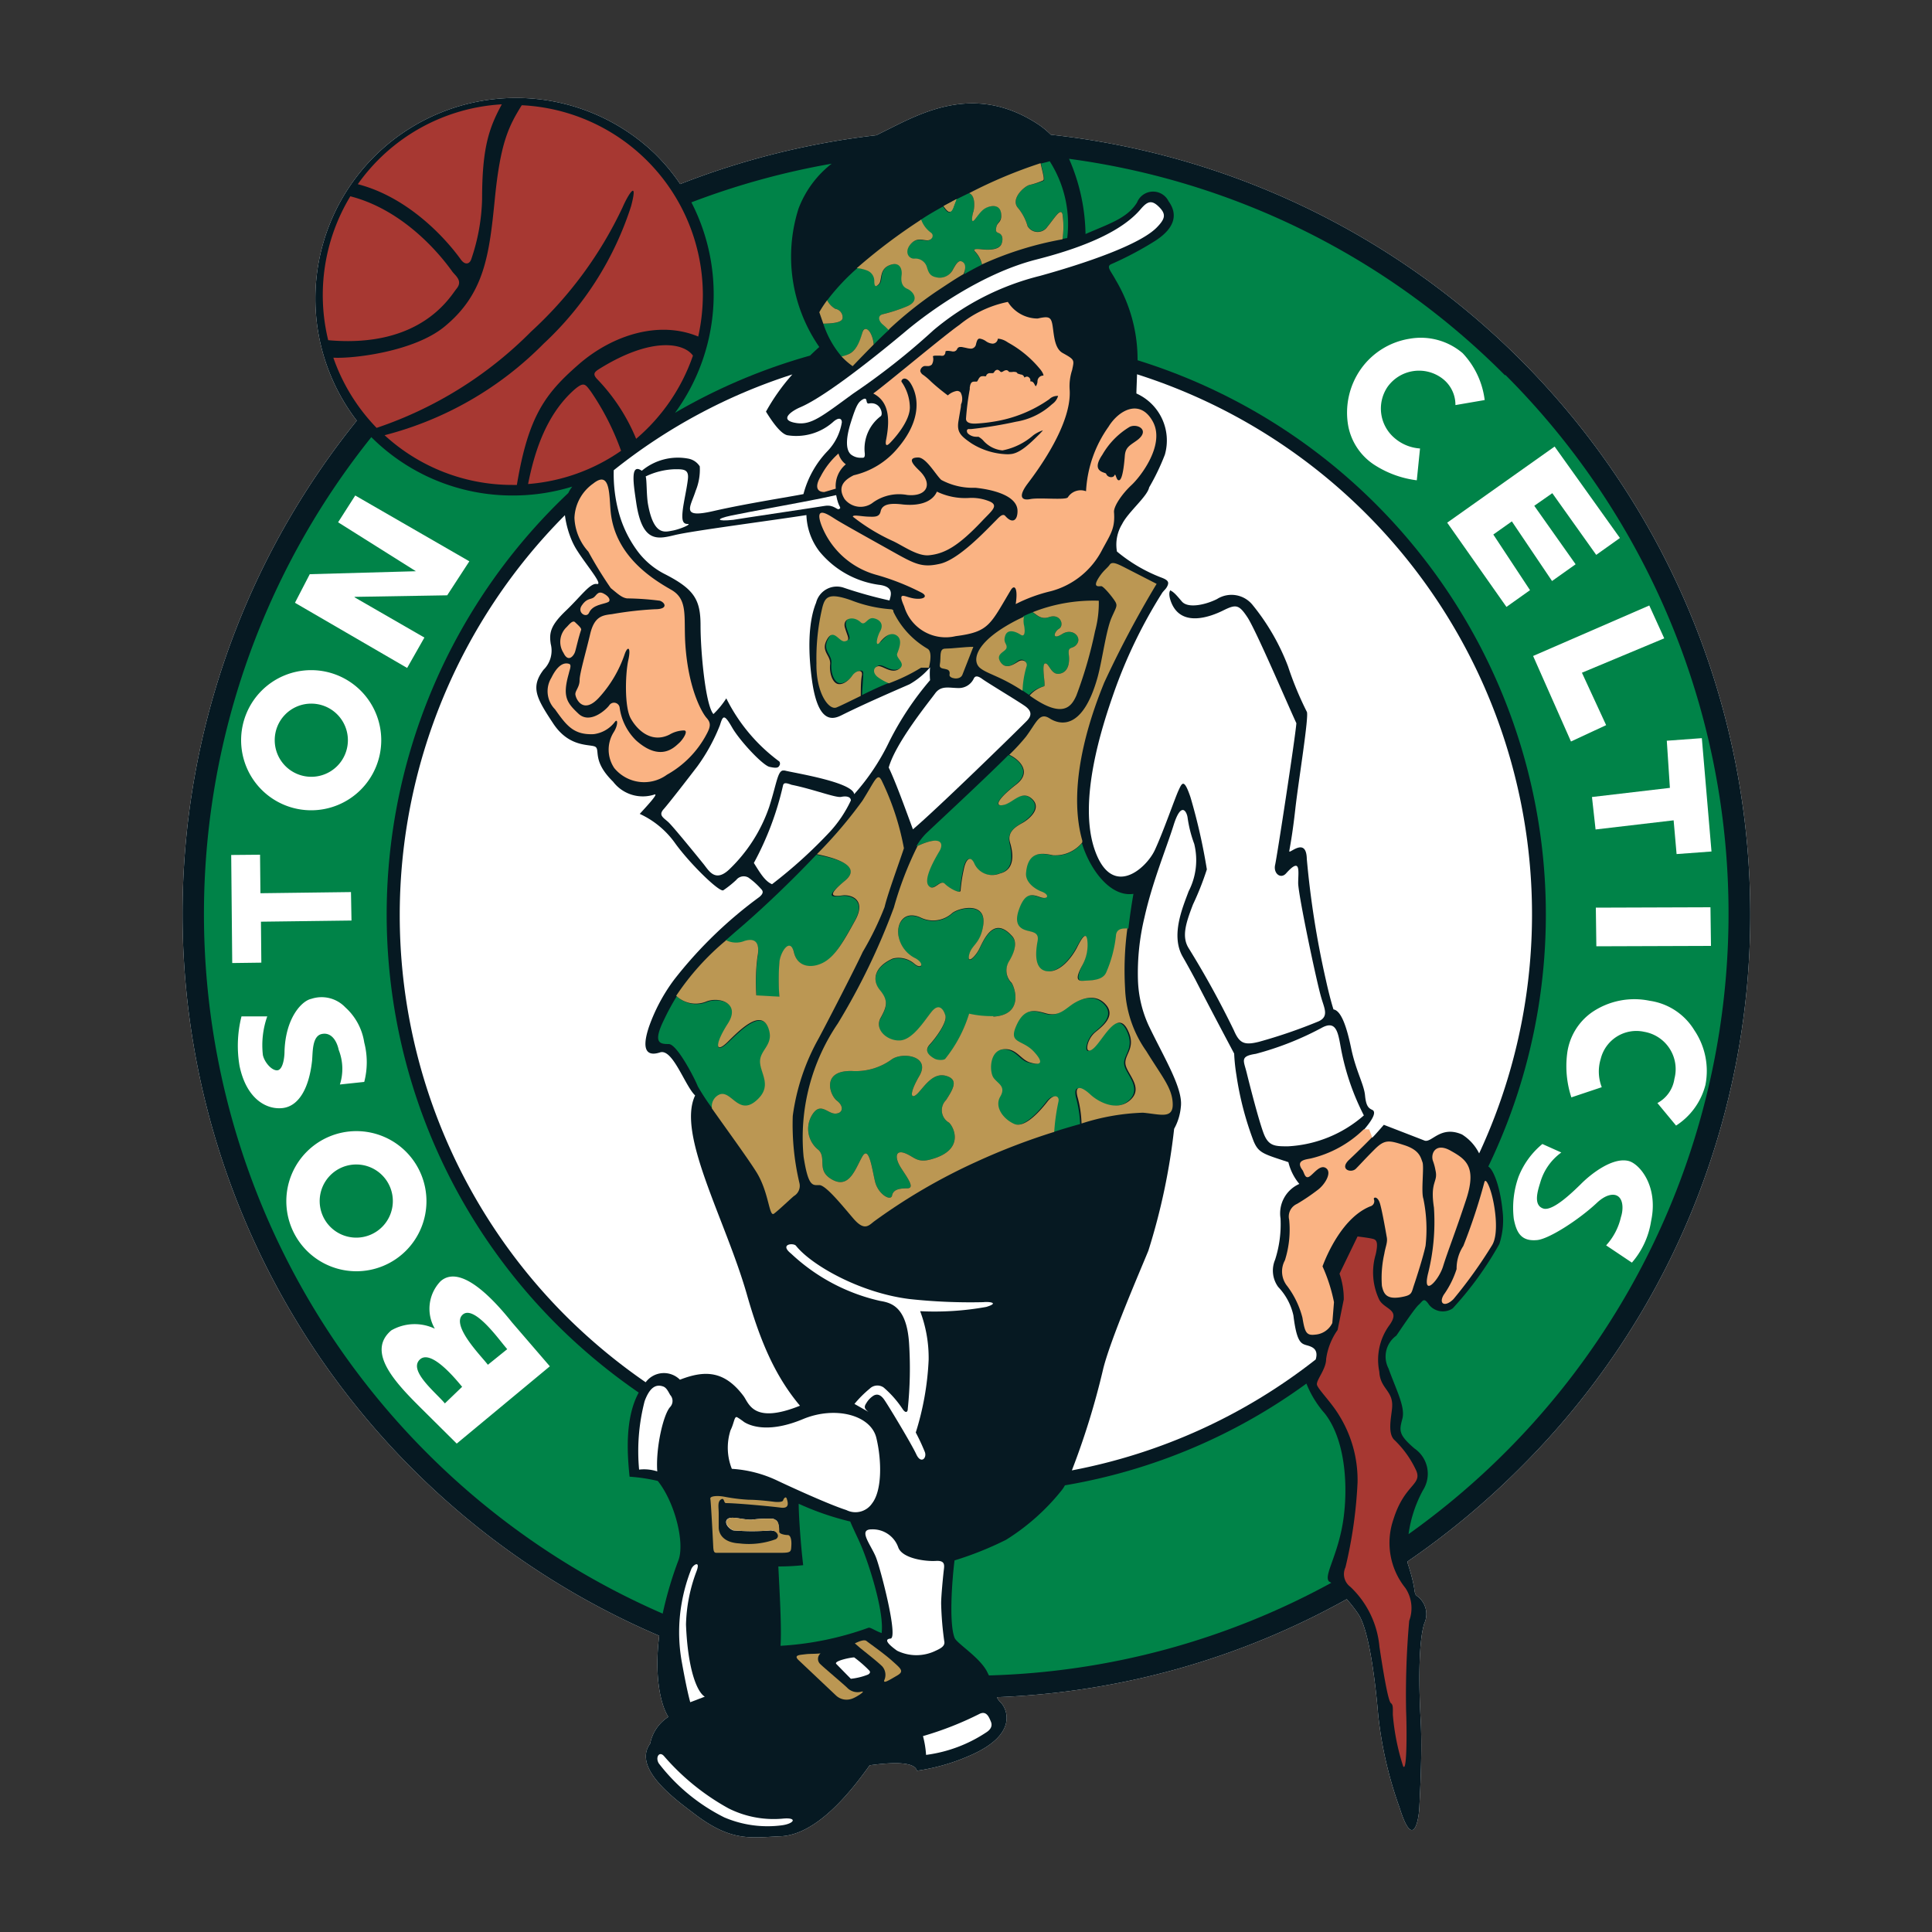 <svg id="Layer_1" data-name="Layer 1" xmlns="http://www.w3.org/2000/svg" viewBox="0 0 150 150"><rect x="0" y="0" width="150" height="150" fill="#333333" stroke="none"/><defs><style>.cls-1{fill:#fff;}.cls-2{fill:#061922;}.cls-3{fill:#008348;}.cls-4{fill:#a73832;}.cls-5{fill:#fab383;}.cls-6{fill:#bb9753;}</style></defs><title>Artboard 1 copy</title><path class="cls-1" d="M135.89,71a60.89,60.89,0,0,0-54.3-60.54,6.63,6.63,0,0,0-1.08-.87c-4.88-3.14-9-.81-11.77.56l-.7.35a60.93,60.93,0,0,0-15.23,3.79,15.28,15.28,0,0,0-2-2.39A15.58,15.58,0,0,0,27.7,32.66,60.95,60.95,0,0,0,51.18,127c-.4,3.22.13,5.4.71,6.3a3.19,3.19,0,0,0-1.41,2.07c-1.41,1.93,2,4.37,3.44,5.46,2.9,2.22,4.42,1.83,6.68,1.74,2.79-.12,5.41-3.39,6.92-5.51,3-.42,3.58.05,3.67.42a15.56,15.56,0,0,0,4-1.13c4.06-1.71,2.91-3.81,2.49-4.18a1.36,1.36,0,0,1-.28-.4,60.42,60.42,0,0,0,27.16-7.61,11.64,11.64,0,0,1,.89,1.14c.89,1.31,1.36,5.59,1.55,7.81a30.6,30.6,0,0,0,1.65,7.2c1.08,3.48,1.51.94,1.55,0s.24-4.33.1-6.78-.19-6,.28-7.48a1.73,1.73,0,0,0-.61-2.17c-.24-.28,0-.37-.61-2.3a1.89,1.89,0,0,1-.09-.34,61.22,61.22,0,0,0,8.74-7.26A60.48,60.48,0,0,0,135.89,71Z"/><path class="cls-2" d="M135.89,71a60.89,60.89,0,0,0-54.3-60.54,6.63,6.63,0,0,0-1.08-.87c-4.88-3.14-9-.81-11.77.56l-.7.35a60.93,60.93,0,0,0-15.23,3.79,15.28,15.28,0,0,0-2-2.39A15.58,15.58,0,0,0,27.7,32.66,60.95,60.95,0,0,0,51.18,127c-.4,3.22.13,5.4.71,6.3a3.19,3.19,0,0,0-1.41,2.07c-1.41,1.93,2,4.37,3.44,5.46,2.9,2.22,4.42,1.83,6.68,1.74,2.79-.12,5.41-3.39,6.92-5.51,3-.42,3.58.05,3.67.42a15.56,15.56,0,0,0,4-1.13c4.06-1.71,2.91-3.81,2.49-4.18a1.36,1.36,0,0,1-.28-.4,60.42,60.42,0,0,0,27.16-7.61,11.64,11.64,0,0,1,.89,1.14c.89,1.31,1.36,5.59,1.55,7.81a30.6,30.6,0,0,0,1.65,7.2c1.08,3.48,1.51.94,1.55,0s.24-4.33.1-6.78-.19-6,.28-7.48a1.73,1.73,0,0,0-.61-2.17c-.24-.28,0-.37-.61-2.3a1.89,1.89,0,0,1-.09-.34,61.22,61.22,0,0,0,8.74-7.26A60.48,60.48,0,0,0,135.89,71Z"/><path class="cls-3" d="M60.6,127.78a24.16,24.16,0,0,0,6.85-1.41c.19,0,.49.24,1,.42.19-1.5-.77-4.63-1.31-6.07-.36-1-.71-1.6-1.13-2.59a21.75,21.75,0,0,1-4-1.38c0,.89.16,3.22.35,4.77a18.29,18.29,0,0,1-1.93.1C60.51,123.31,60.7,126.37,60.6,127.78Z"/><path class="cls-3" d="M103.19,122.79c-.42-.42.52-1.74,1-4.18s.46-6.55-1.32-8.85a8,8,0,0,1-1.44-2.34,44.38,44.38,0,0,1-18.75,7.9,2.38,2.38,0,0,1-.24.37,17.11,17.11,0,0,1-4.33,3.86,25.89,25.89,0,0,1-4,1.6c-.19,1.5-.44,4.86,0,6,.14.42,1.88,1.46,2.5,2.59l.17.34a58.71,58.71,0,0,0,26.58-7.19Z"/><path class="cls-3" d="M116.84,29.13A58.74,58.74,0,0,0,83,12.33a15.09,15.09,0,0,1,1.28,5.84c1.83-.8,3.24-1.22,4-2.45a1.34,1.34,0,0,1,2.45-.09c.65.89.65,2-1.09,3.1a26,26,0,0,1-3.39,1.79c-.37.19,0,.52.38,1.23a12.06,12.06,0,0,1,1.69,6.12.34.34,0,0,1,0,.1,45.06,45.06,0,0,1,27.23,62.6c.39.21.92,1.57,1.1,3.37a6,6,0,0,1-.24,2.64,26.24,26.24,0,0,1-3.62,5,1.37,1.37,0,0,1-1.84-.28c-.42-.62-.47-.29-.8,0s-1.46,2-1.74,2.4a2,2,0,0,0-.61,2.54c.61,1.7,1.32,3,1.08,3.91s-.33,1.22.94,2.31a2.38,2.38,0,0,1,.66,3.24,9.92,9.92,0,0,0-1.12,3.41,59.14,59.14,0,0,0,7.52-90Z"/><path class="cls-3" d="M48.88,114.65c-.16-1.59-.41-4.48.71-6.53a45.55,45.55,0,0,1-6.41-5.33,45,45,0,0,1,.94-64.51,2.94,2.94,0,0,1,.31-.5,15.67,15.67,0,0,1-4.6.69,15.49,15.49,0,0,1-11-4.53,59.23,59.23,0,0,0,22.62,91.34,29,29,0,0,1,1.22-4.13c.52-1.37-.28-4.52-1.6-6.17A13.3,13.3,0,0,0,48.88,114.65Z"/><path class="cls-3" d="M64.57,12.71a58.77,58.77,0,0,0-10.89,3,15.6,15.6,0,0,1-1.27,16.34,44.82,44.82,0,0,1,10.48-4.44c.24-.23.48-.46.72-.67A12.32,12.32,0,0,1,62,16.19,8,8,0,0,1,64.57,12.71Z"/><path class="cls-1" d="M88.23,30.55a4,4,0,0,1,2.21,4.75,17.59,17.59,0,0,1-1.22,2.54c-.14.71-1.63,1.91-2.1,2.85a3.07,3.07,0,0,0-.4,2.13h0a12.2,12.2,0,0,0,3.39,2c.73.26.68.45.38.94.51,0,.78.37,1.27.94s1.88.24,2.73-.19a2.1,2.1,0,0,1,2.77.47A17.28,17.28,0,0,1,100,51.73a25.71,25.71,0,0,0,1.46,3.53c.19.28-.66,5.46-.89,7.53s-.43,3-.47,3.29,1.32-1.17,1.36.61a70.6,70.6,0,0,0,1.48,9.39c.19.86.39,1.65.59,2.29.57.09,1,1.22,1.37,3s1,2.82,1.08,3.67.28,1,.56,1.13.19.57-.65,1.55c.18.14.47.43.65.61.24-.23.9-1,.9-1s2.59,1,3.15,1.22,1.24-1.2,2.92-.47a3.65,3.65,0,0,1,1.33,1.47A44,44,0,0,0,88.28,29.06C88.26,29.71,88.23,30.32,88.23,30.55Z"/><path class="cls-1" d="M101.83,104.58c-.66-.33-1.09.15-1.41-2.45a4.65,4.65,0,0,0-1.18-2.21A2.16,2.16,0,0,1,99,97.8a9,9,0,0,0,.42-3.2,2.5,2.5,0,0,1,1.46-2.68,4.15,4.15,0,0,1-.85-1.69c-1.93-.64-2.31-.7-2.7-1.63A24.37,24.37,0,0,1,96,83.5a14.31,14.31,0,0,1-.18-1.7c-.62-1.17-2-3.77-3-5.72-.39-.73-.74-1.36-1-1.81-.94-1.65,0-3.81.47-5.08a5.26,5.26,0,0,0,.43-3.67,9.66,9.66,0,0,1-.52-2.07c-.09-.52-.52-1.18-1.08.61s-1.65,4.42-2.26,7.15a18.41,18.41,0,0,0-.51,4.87,9.16,9.16,0,0,0,.84,3.56c1.22,2.54,2.68,4.89,2.49,6.3a4.28,4.28,0,0,1-.52,1.7,49.54,49.54,0,0,1-2,9.46c-.61,1.5-3,7-3.53,9.27a59.14,59.14,0,0,1-2.41,7.79,43.87,43.87,0,0,0,18.93-8.61C102.27,105.15,102.24,104.78,101.83,104.58Z"/><path class="cls-1" d="M49.52,42.82a6.05,6.05,0,0,0,2.09,1.75c2.31,1.18,2.78,2,2.78,4s.38,6.17,1,6.87a6.69,6.69,0,0,0,1-1.22,13.61,13.61,0,0,0,4.1,4.89c.14.1.07.62.42.71.71.19,5.27.89,5.41,1.84a17.34,17.34,0,0,0,2.73-4.1,23.59,23.59,0,0,1,3.16-4.75,5.8,5.8,0,0,1,0-1,6,6,0,0,1-1.6,1.32c-.75.33-3.39,1.46-5.27,2.4-.66.33-1.83.71-2.3-2.73s0-5.23.32-6a1.66,1.66,0,0,1,2.12-1.18,33.65,33.65,0,0,0,3.58,1c.09-.37.42-1.08-.85-1.22a7.25,7.25,0,0,1-4.6-2.6,4.92,4.92,0,0,1-1-2.81c-2.68.42-8.85,1.22-10.21,1.55s-2.53.61-3-2.49c-.19-1.32-.52-3.16.43-2.5a4.36,4.36,0,0,1,3.62-.94,1.34,1.34,0,0,1,.88.6,4.35,4.35,0,0,1-.32,1.9c-.4,1.26-1.2,2.16,1.37,1.57s6.09-1.13,7-1.32A7.61,7.61,0,0,1,64.27,35a4.19,4.19,0,0,0,1.09-2.21c0-.33-.27-.41-.71,0a4.31,4.31,0,0,1-3.53,1c-.57-.14-1.27-1.22-1.65-1.83a15.84,15.84,0,0,1,2.05-2.89,43.33,43.33,0,0,0-13.87,7.44A11.46,11.46,0,0,0,48,39.63,9,9,0,0,0,49.52,42.82Z"/><path class="cls-1" d="M52.79,107.12c1.93-.75,3.45-.72,4.94,1.27.42.57.75,2.21,4.38.75-1.93-2.3-3.09-5-4.14-8.7-1.67-5.8-5.44-12.38-4-15.39-.8-.76-1.74-3.67-2.73-3.34-.67.22-1.6.23-.85-2a13.77,13.77,0,0,1,1.95-3.65,33.34,33.34,0,0,1,6.62-6.42c.28-.24.33-.42.14-.61a5.76,5.76,0,0,0-1-.9.74.74,0,0,0-.94.19,8.05,8.05,0,0,1-1,.8c-.28.19-2.54-2-3.72-3.62a6.91,6.91,0,0,0-2.77-2.31c.47-.52,1.53-1.64,1.13-1.5a2.9,2.9,0,0,1-3.2-1C46,59.12,46.58,58.27,46.25,58s-2,.14-3.3-1.83S41.17,53.36,42.2,52A2.08,2.08,0,0,0,42.76,50c-.14-.89,0-1.46,1.18-2.59s1.88-2.16,2.4-2.07-.78-1.42-1.5-2.55a5.4,5.4,0,0,1-.43-.79A7.42,7.42,0,0,1,43.86,40a44,44,0,0,0,0,62.1,44.87,44.87,0,0,0,6.27,5.22A1.76,1.76,0,0,1,52.79,107.12Z"/><path class="cls-4" d="M27.78,14.3c3.86,1,6.75,4.11,8,5.85.32.44.66.37.8,0a15.5,15.5,0,0,0,.85-4.7c0-4,.54-5.52,1.53-7.35A14.73,14.73,0,0,0,27.78,14.3Z"/><path class="cls-4" d="M25.45,26.41c7.25.66,9.5-3.39,10-4s-.09-1-.33-1.32c-1.25-1.76-4.06-4.86-7.92-5.85a14.81,14.81,0,0,0-1.72,11.17Z"/><path class="cls-4" d="M54.21,26.13c-3.06-1.28-6.69-.1-9.28,2.16s-3.91,4-4.8,9.36H39.8a14.65,14.65,0,0,1-9.94-3.86,26.69,26.69,0,0,0,12.34-7.1A25,25,0,0,0,49,16c.57-2.17-.23-.9-.66.09a30.88,30.88,0,0,1-7.1,9.65,30.64,30.64,0,0,1-12,7.48,14.81,14.81,0,0,1-3.36-5.45c1.51.09,6.26-.46,8.63-2.41,3.12-2.56,3.48-5.6,3.91-9.93s1.06-5.61,2.09-7.26A14.77,14.77,0,0,1,54.57,22.88,15.12,15.12,0,0,1,54.21,26.13Z"/><path class="cls-4" d="M53.8,27.61c-.71-1-3.23-1.47-7.22,1-.38.24-.64.4-.19.85a14.76,14.76,0,0,1,3,4.61A14.8,14.8,0,0,0,53.8,27.61Z"/><path class="cls-4" d="M48.22,35a20.14,20.14,0,0,0-2.35-4.61c-.43-.56-.52-.8-1.32-.1-2.22,2-3.08,4.94-3.55,7.29A14.6,14.6,0,0,0,48.22,35Z"/><path class="cls-5" d="M44.18,51.54c-.62-.19-1.09.51-1.37,1.08a2,2,0,0,0,.28,2.45c.9,1.27,1.45,2,3,1.93a2.44,2.44,0,0,0,1.64-.94c.24-.33.28.23-.09.8a2.55,2.55,0,0,0,.05,2.77,3,3,0,0,0,4.09.52A7.74,7.74,0,0,0,54.86,57c.33-.61.33-.89,0-1.26s-1.41-2.17-1.65-5.7c-.14-2.12.24-3.48-1.08-4.24s-4.33-2.53-4.71-6c-.14-1.32,0-3.34-1.36-2.26A3.42,3.42,0,0,0,44.6,40.2a4.15,4.15,0,0,0,1.08,2.63,31.45,31.45,0,0,0,1.74,2.83c.52.42.85.75,1.27.8a21.53,21.53,0,0,1,2.54.18c.43.15.66.66-.37.66a27.22,27.22,0,0,0-3.34.38c-.71.09-1.37.14-1.7,1.55S45,52.29,45,52.81s-.33.8-.33,1.08.56,1.65,1.83.28a9.56,9.56,0,0,0,2-3.38c.23-.66.51-.57.28.47s-.31,3.62.19,4.52,1.6,1.95,3,1.26a2.34,2.34,0,0,1,1.13-.33c.38,0-.07.71-.4,1s-1.41,1.48-3.32-.23a4.39,4.39,0,0,1-1.27-2.54.44.44,0,0,0-.8-.19c-.23.33-1.5,1.51-2.4.66s-1.26-1.32-.75-3.11C44.22,52,44.41,51.61,44.18,51.54Z"/><path class="cls-5" d="M45.12,48.9c-.21.61-.38,1.41-.47,1.7s-.52.89-.9.09a1.58,1.58,0,0,1,.24-2c.19-.19.47-.57.66-.38S45.16,48.76,45.12,48.9Z"/><path class="cls-5" d="M47.23,46.74c-.38.19-1.21.19-1.5.84-.19.43-.94,0-.57-.56s.66-.47.9-.61.33-.57.8-.33S47.42,46.64,47.23,46.74Z"/><path class="cls-5" d="M78.25,23.44a8.65,8.65,0,0,0-3.77,1.79c-1.22.85-5.64,4.57-6.68,5.32,1.08.56,1.37,1.69,1,3.58-.08.41,0,.56.28.28s1.6-1.7,1.56-2.83A3.55,3.55,0,0,0,70,29.65c-.1-.14.37-.7.89.47s.38,2.83-1.18,4.66a6.27,6.27,0,0,1-3.43,2.12c-.66.33-1.32.85-.71,1.84A1.57,1.57,0,0,0,67.8,39a3.49,3.49,0,0,1,2.64-.57c1.5.15,2-.81,1-1.83-.33-.33-1.18-1.08-.15-1.08.62,0,1.37,1.36,1.79,1.74a5.16,5.16,0,0,0,2.64.61C77,38,79,38.45,79,39.68c0,.75-.41,1-.95.38-.21-.24-.51.13-.75.37-.8.8-2.85,3-4.31,3.34s-2,0-3.93-1.08-3.71-2.07-4.23-2.4-1.6-1.08-1.08.42A6.38,6.38,0,0,0,68,44.62,18.59,18.59,0,0,1,71.52,46c.56.28.24.57-.52.47s-1.36-.66-.8.61a3.36,3.36,0,0,0,4,2.31c2.59-.33,2.67-.88,4.28-3.58.29-.47.57-.14.38,1.09a12.1,12.1,0,0,1,2.73-1,6.29,6.29,0,0,0,4-3.25c.66-1.22,1-1.64.9-2.92,0-.47.65-1.41,1.36-2.07s2.64-3.15,1.65-4.94-2.64-.89-3.44.42a9.45,9.45,0,0,0-1.74,5,1.18,1.18,0,0,0-1.41.47c-.14.24-2.21,0-2.92.14s-.94-.23-.19-1.22,3.41-4.57,3.25-7.25a4,4,0,0,1,.19-1.55c.16-.78.23-.79-.73-1.32-.63-.35-.67-1.33-.78-2.07s-.27-.81-1.17-.61A2.74,2.74,0,0,1,78.25,23.44Z"/><path class="cls-5" d="M72.74,38.17c-.25.59-1,1.15-2.61,1-.82-.1-1.63-.11-1.76.54-.1.45-.47.42-1,.4s-1.13-.17-1.16,0A15,15,0,0,0,69.31,42c.77.35,1.91,1.2,2.82,1.11,1.23-.12,2.29-.73,4.1-2.64.74-.79,1.34-1.2.63-1.53a3.64,3.64,0,0,0-1.6-.28A5.06,5.06,0,0,1,72.74,38.17Z"/><path class="cls-5" d="M64,38.2c-.64,0-.71-.5-.29-1.2a6.14,6.14,0,0,1,1.39-1.79,1.55,1.55,0,0,0,.57.84,2.19,2.19,0,0,0-.78,1.89Z"/><path class="cls-2" d="M78.29,35.27a5.5,5.5,0,0,1-2.87-.85c-.86-.59-1.15-.88-1-1.76.09-.54.14-.83.17-1s0-.24.06-.35a1.06,1.06,0,0,0-.07-.84.38.38,0,0,0-.27-.12,1.36,1.36,0,0,0-.72.35c-.5-.37-1-.79-1.32-1.09a4.87,4.87,0,0,0-.59-.5.5.5,0,0,1-.23-.3.43.43,0,0,1,.16-.31.33.33,0,0,1,.27-.08H72a.43.43,0,0,0,.35-.12.82.82,0,0,0,.08-.63s0-.06.25-.06H73a.54.54,0,0,0,.25,0,.32.32,0,0,0,.15-.23c0-.1,0-.14.2-.14a2,2,0,0,1,.36.05h.08a.32.32,0,0,0,.28-.21l0,0a.26.26,0,0,1,.25-.14h.1l.34.07a1.92,1.92,0,0,0,.36.06.41.41,0,0,0,.41-.36c.08-.32.15-.42.28-.42a1.1,1.1,0,0,1,.5.21,1,1,0,0,0,.5.18.41.41,0,0,0,.41-.38s0,0,.07,0a1.51,1.51,0,0,1,.64.24l.13.08a8.52,8.52,0,0,1,2.41,2c.24.28.31.49.29.54H81a.45.45,0,0,0-.45.46.69.69,0,0,1-.13.37.39.39,0,0,1-.09-.13c-.06-.12-.14-.25-.29-.25H80a.52.52,0,0,1,0-.12c0-.06-.1-.25-.27-.25a.34.34,0,0,0-.2.08l0,0c0-.07-.1-.24-.27-.24L79,29h0L79,29a.19.19,0,0,0-.19-.12.54.54,0,0,0-.21,0,1,1,0,0,1-.2,0s0,0-.06,0a.25.25,0,0,0-.22-.14.5.5,0,0,0-.23.09.44.44,0,0,1-.17.06s0,0-.07-.05a.33.33,0,0,0-.22-.13.3.3,0,0,0-.23.16l0,0c-.05.08-.09.1-.13.1h-.06l-.16,0a.32.32,0,0,0-.28.18c0,.06,0,.06-.06.06a.17.17,0,0,1-.08,0,.59.59,0,0,0-.17,0c-.18,0-.26.17-.32.28s-.08.14-.11.14h0l-.2,0c-.26,0-.3.23-.34.47a.69.69,0,0,1,0,.13A20.49,20.49,0,0,0,75,32.51c0,.38.52.38.7.38a12.31,12.31,0,0,0,1.42-.15A10.28,10.28,0,0,0,81.46,31a.91.91,0,0,1,.58-.26.33.33,0,0,1,.11,0,1.15,1.15,0,0,1-.4.59l-.1.08a5.38,5.38,0,0,1-2.76,1.33,32.17,32.17,0,0,1-3.47.57h-.19a.16.16,0,0,0-.16.1c0,.09,0,.19.13.29a.94.94,0,0,0,.58.21l.19,0a1.63,1.63,0,0,1,.35.27,2.27,2.27,0,0,0,1.51.79,5.15,5.15,0,0,0,2.4-1.18,2.73,2.73,0,0,1,.74-.38,1.23,1.23,0,0,1-.17.19l-.06.07c-.78.77-1.58,1.57-2.35,1.59Z"/><path class="cls-2" d="M88.23,34.22c-.55.39-.85.52-.9,1.18s-.17,1.78-.42,1.88-.28-.61-.38-.38-.54.19-.65-.12c-.06-.13-1.23-.11-.29-1.48a6,6,0,0,1,2.12-2.16C88.32,32.85,89.36,33.42,88.23,34.22Z"/><path class="cls-5" d="M111.26,90.15c-.21-.55.17-1.48,1.35-.82s2.07,1.23,1.22,3.81-1.46,4.1-1.79,5.18-1.6,2.45-1.18.61a16.48,16.48,0,0,0,.47-5.18c-.32-2.07.34-1.94.12-2.89A4.21,4.21,0,0,0,111.26,90.15Z"/><path class="cls-5" d="M115.71,92.39c.34,1,.71,3.34.14,4.28a36.09,36.09,0,0,1-3,4.19c-.66.66-1.18.38-.76-.33a7.24,7.24,0,0,0,1-2,3.17,3.17,0,0,1,.52-1.79,45,45,0,0,0,1.65-5C115.38,91.5,115.62,92.11,115.71,92.39Z"/><path class="cls-5" d="M103.57,101.1a12.74,12.74,0,0,0-.89-2.78c.37-1,1.61-3.82,3.71-4.66a.41.41,0,0,0,.29-.52c-.1-.19.28-.33.47.33s.51,2.54.51,2.54c.1.43-.09.76-.18,1.32a8.56,8.56,0,0,0-.19,2.5c.14.65.37,1.13,1.69.84.66-.14.61-.33.8-.89s.71-2.17.9-3.06a11.6,11.6,0,0,0-.17-3.65c-.19-.56.07-2.47-.07-2.84s-.23-.94-1.41-1.32-1.51-.47-2.31.33-1.08,1.13-1.45,1.5-1.32.05-.52-.7,1.55-1.51,1.78-1.75l-.23-.61h-.42a8.78,8.78,0,0,1-4.1,2.26c-.42.09-1.22.14-.66.9.14.19.19.7.52.52s.85-1,1.32-.66-.09,1.27-.66,1.69a15.59,15.59,0,0,1-1.6,1.08,1.07,1.07,0,0,0-.61,1.23,7.86,7.86,0,0,1-.33,3.15,1.8,1.8,0,0,0,.18,2,7,7,0,0,1,1.18,2.45c.19,1.13.29,1.41,1,1.32a1.6,1.6,0,0,0,1.32-.9Z"/><path class="cls-4" d="M103.85,103.26a5.09,5.09,0,0,0-.89,2.26c0,.8-.8,1.65-.71,2s1.13,1.37,1.74,2.4a9.51,9.51,0,0,1,1.41,5.18,35.12,35.12,0,0,1-.94,6.59,1.23,1.23,0,0,0,.38,1.51,7.29,7.29,0,0,1,2.26,4.66c.42,2.77.71,4.23.89,4.37s.15.38.15.9a17.7,17.7,0,0,0,.8,4c.32.56.28-3.21.23-4.29a65.27,65.27,0,0,1,.24-7,2.82,2.82,0,0,0-.29-2.54,5.59,5.59,0,0,1-.94-5.32c.85-2.73,2.22-2.68,1.79-3.77a7.77,7.77,0,0,0-1.74-2.44c-.57-.61-.12-2.07-.14-2.69,0-1.13-.94-1.31-1-2.58a4.56,4.56,0,0,1,.76-3.58c.94-1.27-.33-1.22-.76-2a4.92,4.92,0,0,1-.28-3.53c.19-.85.09-1.09-.14-1.18S105.4,96,105.4,96L104,98.89a5.9,5.9,0,0,1,.33,2Z"/><path class="cls-1" d="M90.25,46a38.26,38.26,0,0,0-3.81,7.9C85.59,56.34,83.66,62.18,85,66s4,1.42,4.66,0,1.55-4,1.83-4.61.43-1,.94.51a45.42,45.42,0,0,1,1.27,5.6,22.55,22.55,0,0,1-1.08,2.73c-.56,1.46-.89,2.5-.33,3.39A70.88,70.88,0,0,1,95.8,80c.43,1,.8,1.17,1.93.89a40.07,40.07,0,0,0,4.66-1.6c.8-.38.43-1,.19-1.84-.36-1.21-1.79-8-1.79-8.89s.24-2.07-.94-.75c-.42.47-1,0-.85-.66s1.56-9.84,1.65-11c-.8-1.74-3.15-7.25-3.81-8.24s-.89-1-1.88-.51-3.2,1.31-4-.57c-.14-.33-.38-1.08.18-1.17l-.42-.15A4.27,4.27,0,0,0,90.25,46Z"/><path class="cls-1" d="M102.58,79.82a23.56,23.56,0,0,1-5.08,2c-1.26.19-.94.52-.71,1.46S97.73,87,98.11,88,99,89,100,89a9.7,9.7,0,0,0,5.89-2.4,19.06,19.06,0,0,1-1.7-4.8C103.9,80.44,103.9,79.07,102.58,79.82Z"/><path class="cls-1" d="M75.61,52.67a1.28,1.28,0,0,1-1.17.75c-.75,0-1.37-.23-1.84.42S69.54,57.66,69,59.59c.56,1.17,1.32,3.29,1.88,4.8,1.84-1.56,7.7-7.27,8.8-8.38.43-.42.47-.8-.14-1.22S76.65,53,76.27,52.72,75.71,52.48,75.61,52.67Z"/><path class="cls-1" d="M60.79,61a23.41,23.41,0,0,1-2.26,6c.47.75.85,1.41,1.41,1.65a36.88,36.88,0,0,0,4.52-4.1,9.64,9.64,0,0,0,1.6-2.4c0-.28-.33-.37-.75-.28s-2.17-.6-3.86-.94C61,60.76,60.84,60.76,60.79,61Z"/><path class="cls-1" d="M59.75,59.54c-.51-.1-2.3-2-2.91-3.06s-.71-.94-.94-.19a14.36,14.36,0,0,1-1.75,3.2c-.61.8-2.21,2.87-2.63,3.34s0,.66.37,1,2.31,2.73,2.73,3.25.9,1.46,2,.42a12.17,12.17,0,0,0,3.1-4.85c.62-1.93.66-2.94,1.18-2.82l0-.4-.14-.24L60.53,59a.47.47,0,0,1-.05.49C60.37,59.68,60,59.59,59.75,59.54Z"/><path class="cls-1" d="M88.56,16.24c-1.27,1.5-3.82,2.82-8.1,3.91s-8.38,4.09-10.12,5.55-6.13,5.05-8.23,5.93c-.57.24-1.77,1-.24,1.22,1.13.15,1.93-.51,4.38-2.3a53.59,53.59,0,0,0,6.21-4.9,20.48,20.48,0,0,1,8.28-4.23c3.39-.94,7.84-2.42,9.13-3.82.62-.65.66-1,.1-1.55S89.08,15.63,88.56,16.24Z"/><path class="cls-1" d="M67,31c-.36.21-.51.43-.94,1.79s-.37,2.16,0,2.49a1.21,1.21,0,0,0,.82.26c.14,0,.29.05.26-.35a3.17,3.17,0,0,1,1.23-2.87c.23-.14,0-1.13-.87-1C67.14,31.42,67.43,30.78,67,31Z"/><path class="cls-1" d="M52.41,36.43c.66,0,1.08,0,1,.75S53.07,39,53,39.68s0,1,.38,1-.61.42-1.18.52-1.43.41-1.88-2c-.14-.76-.09-1.93-.19-2.21A5.62,5.62,0,0,1,52.41,36.43Z"/><path class="cls-1" d="M64.92,38.44c.18,1,.44.93.25,1.07s-.39-.36-1.16-.23-6.66,1-7.08,1.08c-1.32.14-1.39-.07-.17-.33s5.71-1.07,7-1.34Z"/><path class="cls-1" d="M57.78,110.41c.61.38,2.07.81,4.56-.23s5.27-.33,5.7,1.46.44,4.09-.33,5.08a1.56,1.56,0,0,1-2,.52c-1.36-.43-4.51-1.88-5.41-2.31a9.56,9.56,0,0,0-3.48-.89,4.43,4.43,0,0,1-.1-3c.29-.57.29-1.13.52-1S57.78,110.41,57.78,110.41Z"/><path class="cls-1" d="M67.66,118.74a2.1,2.1,0,0,1,2.07,1.37c.28.89,2.12,1.13,2.92,1.08s.66.38.61.85-.19,1.88-.19,2.45a25,25,0,0,0,.24,2.92c.09.37-.24.56-.66.75a3.41,3.41,0,0,1-3,0c-.52-.37-1.13-.89-.51-.94s-.76-5.37-1.13-6.31S66.58,118.74,67.66,118.74Z"/><path class="cls-1" d="M51.47,107.64c.25.08.38.33.56.66a.69.69,0,0,1,0,.94c-.52.56-1.13,3.15-1,5a3.32,3.32,0,0,0-1.41-.14,15.46,15.46,0,0,1,.43-5.32C50.44,107.73,50.91,107.45,51.47,107.64Z"/><path class="cls-1" d="M51.56,136.35a18.24,18.24,0,0,0,5,4.05,7.8,7.8,0,0,0,4.19.8c1.18-.12.94.37,0,.51a8.54,8.54,0,0,1-4.52-.61,14.65,14.65,0,0,1-5.08-4.19C50.86,136.44,51.19,135.92,51.56,136.35Z"/><path class="cls-1" d="M76.08,133.05a25.39,25.39,0,0,1-4.42,1.74,7.53,7.53,0,0,1,.24,1.46,11,11,0,0,0,4.66-1.74c.37-.23.51-.52.37-.85S76.6,132.82,76.08,133.05Z"/><path class="cls-1" d="M64.93,129.19c-.23-.23,1.11-.51,1.39-.51a9.57,9.57,0,0,1,1.15,1c.14.14.07.24-.07.33a5,5,0,0,1-1.34.33C65.64,129.92,65.05,129.31,64.93,129.19Z"/><path class="cls-1" d="M67.43,109.62c-.38-.29-.33-.43-.15-.71a1.7,1.7,0,0,1,.57-.57c.19-.09.47-.14.8.33s2.12,3.44,2.49,4.24.85.28.66-.19a16.08,16.08,0,0,0-.7-1.5,22,22,0,0,0,1-5.65,10.26,10.26,0,0,0-.66-3.77,22.57,22.57,0,0,0,5.13-.33c1.09-.33.19-.42-.23-.37a43.78,43.78,0,0,1-5.7-.24c-3.86-.47-7.65-2.64-8.84-4.14-.19-.24-1.32-.14-.38.61A14.85,14.85,0,0,0,68.32,101c.8.14,2.07.37,2.26,3.29a30.25,30.25,0,0,1-.1,5.08c0,.29-.18.38-.42,0a8,8,0,0,0-1.46-1.65.85.85,0,0,0-1.08.1A8.55,8.55,0,0,0,66.34,109Z"/><path class="cls-1" d="M59.85,118.82a17.78,17.78,0,0,1-2.92,0c-.45-.17-.74-.68-.42-.9s1.1.07,1.83.07a9.33,9.33,0,0,1,1.7-.07c.18.12.44.07.44,1Z"/><path class="cls-1" d="M54.72,131.73c-.61-.37-1.32-2.12-1.46-5.6a12.5,12.5,0,0,1,.8-4.09c.37-.94-.24-.56-.38-.24a13.54,13.54,0,0,0-.75,2.64,13,13,0,0,0,0,4.57c.38,2.11.56,2.77.66,3.15Z"/><path class="cls-3" d="M76.25,19.35c.64.07,1.34,0,1.51-.43s0-.73-.19-.82-.31-.07-.21-.5.4-.37.37-1-.51-.68-1-.54-.61.35-1,.92-.23-.38-.16-.55.23-1.23-.35-1.43l-1,.49c-.1.21-.18.45-.27.69-.24.61-.52.15-.73-.15h0c-.63.35-1.18.67-1.6.95l-.14.09a2,2,0,0,0,.75,1c.31.21.12.61-.26.61s-.84-.25-1.31.31-.17,1.11.28,1.11a.93.93,0,0,1,1,.68c.16.52.3.73.92.8A1.16,1.16,0,0,0,74,20.88c.17-.29.38-.69.64-.59s.34.54.22,1c.44-.26.89-.5,1.37-.74a2,2,0,0,0-.48-.94C75.54,19.37,75.61,19.28,76.25,19.35Z"/><path class="cls-3" d="M81.5,12.52l-.68.18c.11.54.33,1.23.21,1.33a5.45,5.45,0,0,1-1.11.33c-.42.12-1.44,1.06-.92,1.74a3.81,3.81,0,0,1,.78,1.44.91.91,0,0,0,1.53.06c.59-.7,1-1.48,1.18-1a6.36,6.36,0,0,1,0,1.95l.37-.07A9.06,9.06,0,0,0,81.5,12.52Z"/><path class="cls-3" d="M68.58,25.16c-.33-.26-.43-.66,0-.78a12.34,12.34,0,0,0,1.93-.63c1-.43.47-1.16,0-1.34s-.5-.62-.45-1.06-.07-1.11-.94-.78-.57,1.18-.82,1.46-.4.19-.36-.24a.86.86,0,0,0-.54-.8,3.36,3.36,0,0,0-.83-.18,17,17,0,0,0-2.35,2.51,1.51,1.51,0,0,0,.64.66.67.67,0,0,1,.56.71c0,.4-.91.42-1.5.44a7.51,7.51,0,0,0,1.43,2.56c.13,0,.31-.1.55-.2.72-.31,1-1.41,1.08-1.74s.42-.26.63.16a2.17,2.17,0,0,1,.23.84c.41-.42.81-.8,1.21-1.17A5.59,5.59,0,0,0,68.58,25.16Z"/><path class="cls-3" d="M81.07,53.28c.14,0-.23-1.69.07-1.77s.45.92,1.11.8.82-.77.73-1.5.33-.33.66-.85-.38-1.22-1.18-.73-.66-.16-.23-.42.11-1.2-.78-.9c-.65.23-1-.19-1.28-.37-.24.09-.48.19-.71.3a1.2,1.2,0,0,0,0,.64c.07.3.21,1.08-.28.75s-1-.44-1.18.1.16.59.11.91-.89.4-.49,1.09,1,.3,1.39,0,.78.05.64.4a6.65,6.65,0,0,0-.35,1.82l.59.4A2.38,2.38,0,0,1,81.07,53.28Z"/><path class="cls-3" d="M68.25,51.66c.35-.1,1,.63,1.65.21s-.26-.85-.14-1.2.4-1,0-1.37-.87,0-1.32.47-.28-.44,0-.84,0-.87-.52-1-.68.64-1,.31c-.56-.53-1.43-.31-1.22.42s.45,1,0,1.06-.87-1.08-1.39-.14.31,1.22.24,1.93.21,1.46.63,1.53.87-.4,1.11-.68.8-.5.73,0c0,.38-.08,1.15-.09,1.6.87-.42,1.79-.86,2.3-1l.06,0a4.28,4.28,0,0,1-.88-.47C67.83,52.17,67.9,51.75,68.25,51.66Z"/><path class="cls-3" d="M57.82,73.09c1.09-.33,1.13.52,1,1.23a15.3,15.3,0,0,0-.09,3l1.79.1a17.09,17.09,0,0,1,0-2.64c.05-.8.85-2,1.13-.8s1.51,1.27,2.36.75,1.46-1.64,2.35-3.24-.28-2-1-1.93-1.41.18.19-1.13-1-1.84-2.17-2.07c-1.89,2-4.22,4.24-6.3,6l-.75.66A1.8,1.8,0,0,0,57.82,73.09Z"/><path class="cls-3" d="M55.94,85c.9-.28,1.46,1.65,2.78.52s.37-2.07.33-3,1-1.32.7-2.49c-.5-1.8-2.16-.1-3.2.89s-1.08.19,0-1.41-.66-2.12-1.7-1.7a2.16,2.16,0,0,1-2.3-.47,18.52,18.52,0,0,0-1,1.84c-.9,1.83-.29,1.88.37,1.88s2.07,2.78,2.26,3.29a17.81,17.81,0,0,0,1.19,1.8A1,1,0,0,1,55.94,85Z"/><path class="cls-3" d="M81.69,66.41c-.85-.19-2-.33-2.08,1.41,0,.66.61,1.18,1.23,1.42s.51.65-.14.42-1.18-.38-1.65,1,.38,1.55.8,1.64.75.19.66.76-.38,2.21.7,2.35,2-1.18,2.36-1.84.7-1.31.8-.56A3.25,3.25,0,0,1,84,75c-.38.84-.38,1.22.18,1.17s1.51,0,1.79-.66a9.79,9.79,0,0,0,.75-2.82c0-.56.52-.62.89-.59.11-1,.25-1.89.39-2.7-1.85.27-3.42-2-4-3.94A2.62,2.62,0,0,1,81.69,66.41Z"/><path class="cls-3" d="M72.89,66.08c-.34.57-1.28,2.17-.85,2.68s.89-.51,1.27-.14,1.22.8,1.22.52a12.07,12.07,0,0,1,.24-1.6c.14-.75.47-1.18.8-.56a1.52,1.52,0,0,0,2,.84c1.18-.28,1-1.5.8-2.4s.62-1.31,1-1.55,1.51-1.08.71-1.84-1.51.33-2.22.47-.42-.47,1-1.6c1.26-1,.2-1.95-.56-2.28-2,2-5.62,5.34-6.41,6.1a4.7,4.7,0,0,0-.75,1C73.08,64.8,73.2,65.55,72.89,66.08Z"/><path class="cls-3" d="M84.56,85c.61.57,2.07,1.37,3.1.42s-.23-2-.37-2.73.75-1.22.28-2.44c-.82-2.13-2,.42-2.73,1.13s-.59-.5,0-1.13c.33-.33,1.78-1.23.94-2.21s-2.07-.43-2.69,0-1.08.94-2,.65-1.74-.37-2.3,1,.51,1,1.4,2,.34,1-.37.8-1-1.13-2.07-1-1,1.79-.71,2.21,1,.66.52,1.46.24,1.74,1.08,2.12,2.12-1.13,2.59-1.74.94-.47.85,0a15.78,15.78,0,0,0-.33,2.36c.71-.23,1.42-.44,2.11-.63a9.2,9.2,0,0,0-.32-2.06C83.29,84.15,84,84.44,84.56,85Z"/><path class="cls-3" d="M72.32,90c-1.13.33-1.32-.19-2.07-.47s-.8.37-.28,1.17,1.08,1.56.47,1.56-1.09.09-1.18.56-1.08-.09-1.32-1.08-.47-2.87-1-1.93-1,2.49-2.3,1.79-.43-1.65-1.08-2.31A2.07,2.07,0,0,1,63,86.65c.66-1.18,1.23-.19,1.84-.19s.71-.57.14-1-1.27-2.45,1.32-2.3a4.74,4.74,0,0,0,2.92-.9c.84-.61,3.06-.28,2.16,1.27s-.61,1.88-.09,1.32,1.17-1.6,2.16-1.32.57,1,0,1.88a1.11,1.11,0,0,0,.23,1.75C74.06,87.5,74.93,89.28,72.32,90Z"/><path class="cls-3" d="M77.12,78.93a7.85,7.85,0,0,1-1.88-.19,10.49,10.49,0,0,1-1.84,3.49c-.09.14-.61.14-.85,0s-.89-.52-.37-1.09,1.36-1.74,1.22-2.25-.51-1-1.08-.29-1.46,2.17-2.45,2.22-2-.85-1.5-1.75.61-1.36-.05-2.16-.41-1.83,1-2.45a1.87,1.87,0,0,1,1.69.42c.52.43.8,0,.1-.42a2.41,2.41,0,0,1-1.37-1.88c-.09-.9.47-1.84,1.7-1.32a2.2,2.2,0,0,0,2.49-.33c.52-.42,2.72-.95,2.4,1-.24,1.41-.89,1.46-1.08,2.21s.37.28.7-.28,1.09-2.88,2.64-1.13c.38.42.24,1.13-.24,1.93a1.36,1.36,0,0,0,.19,1.69C78.82,76.72,79.47,78.8,77.12,78.93Z"/><polygon class="cls-1" points="115.94 41.5 117.38 40.48 120.5 45.11 122.33 43.81 119.12 39.27 120.52 38.29 123.93 43.08 125.77 41.77 120.7 34.67 112.36 40.58 116.96 47.12 118.79 45.82 115.94 41.5"/><polygon class="cls-1" points="121.97 57.57 124.7 56.3 122.82 52.23 129.21 49.56 128.05 47.01 119.03 50.93 121.97 57.57"/><polygon class="cls-1" points="123.6 61.88 123.88 64.4 129.94 63.69 130.17 66.31 132.88 66.11 132.13 57.31 129.41 57.51 129.65 61.17 123.6 61.88"/><polygon class="cls-1" points="123.9 70.47 123.94 73.47 132.84 73.44 132.8 70.44 123.9 70.47"/><path class="cls-1" d="M128.08,77.7a5.84,5.84,0,0,0-4.49.9,4.62,4.62,0,0,0-1.92,3.23A7.77,7.77,0,0,0,122,85.2l2.36-.79a3.36,3.36,0,0,1-.08-2.2,2.85,2.85,0,0,1,3.38-2.1A2.94,2.94,0,0,1,130,83.76a2.54,2.54,0,0,1-1.32,1.88l1.45,1.75a5.32,5.32,0,0,0,2.28-3.16,5.64,5.64,0,0,0-.86-4.24A4.86,4.86,0,0,0,128.08,77.7Z"/><path class="cls-1" d="M126.45,90.14c-1.24-.32-2.94,1-3.75,1.83-.47.45-2.12,2.11-2.88,1.86s-.47-1.27-.24-2a4.34,4.34,0,0,1,1.64-2.35l-1.47-.66a6.27,6.27,0,0,0-1.85,2.54,7.2,7.2,0,0,0-.37,3.27c.21,1.08.58,1.76,1.8,1.65.94-.08,3.29-1.61,4.65-2.89.69-.65,1.27-.72,1.58-.55.5.27.47,1.12.29,1.65a4.84,4.84,0,0,1-1.15,2.2l2,1.34a6.4,6.4,0,0,0,1.49-3.22C128.78,92.06,127.27,90.35,126.45,90.14Z"/><path class="cls-1" d="M115.27,31.06a6.44,6.44,0,0,0-1.71-3.64,5,5,0,0,0-4.12-1.12,5.74,5.74,0,0,0-3.76,2.32,5.88,5.88,0,0,0-1,4.47,4.64,4.64,0,0,0,2.15,3.08A7.85,7.85,0,0,0,110,37.29l.25-2.47a3.36,3.36,0,0,1-2-.83,3,3,0,0,1-.53-3.94A3,3,0,0,1,112,29.4a2.56,2.56,0,0,1,1,2.05Z"/><path class="cls-1" d="M24.23,82.34c.06-.67,0-1.9.75-2.06s1.17.54,1.32,1.24a4,4,0,0,1,.09,2.68l1.89-.2a6.09,6.09,0,0,0,0-3.06,4.6,4.6,0,0,0-1.47-2.73,2.54,2.54,0,0,0-2.64-.66c-.73.15-2,1.46-2.08,4.08,0,.5-.13,1.45-.57,1.47s-1-.65-1.11-1.19a6.71,6.71,0,0,1,.34-3h-2a9.3,9.3,0,0,0-.15,3.86c.54,2.56,2.09,3.4,3.34,3.26S24,84.5,24.23,82.34Z"/><polygon class="cls-1" points="20.26 71.56 27.29 71.47 27.25 69.26 20.22 69.35 20.19 66.36 17.95 66.38 18.03 74.77 20.29 74.74 20.26 71.56"/><polygon class="cls-1" points="32.95 49.5 27.52 46.37 27.54 46.34 34.72 46.22 36.44 43.58 27.58 38.47 26.25 40.55 32.29 44.35 24.05 44.58 22.9 46.8 31.61 51.86 32.95 49.5"/><path class="cls-1" d="M24.16,62.91a5.44,5.44,0,1,0-5.44-5.44A5.44,5.44,0,0,0,24.16,62.91Zm0-8.28a2.84,2.84,0,1,1-2.83,2.84A2.83,2.83,0,0,1,24.16,54.63Z"/><path class="cls-1" d="M33.11,93.26a5.44,5.44,0,1,0-5.44,5.44A5.44,5.44,0,0,0,33.11,93.26Zm-5.44,2.83a2.84,2.84,0,1,1,2.83-2.83A2.84,2.84,0,0,1,27.67,96.09Z"/><path class="cls-1" d="M34.21,99.47a3.08,3.08,0,0,0-.45,3.69,3.64,3.64,0,0,0-3.38.13c-2,1.7.42,4.16,2.37,6.1l2.71,2.69,7.23-6-2.93-3.4C38.74,101.41,35.9,98,34.21,99.47Zm.33,9.49c-.72-.86-2.86-2.55-1.94-3.41s3,1.8,3.28,2.12Zm3.34-3-.18-.22c-.6-.72-2.63-2.87-1.79-3.66s2.69,1.73,3.23,2.38l.24.29Z"/><path class="cls-6" d="M66.37,127.59c.3-.14.73-.33.91-.18s1.32.94,2,1.55.94.8.37,1.13-1.08.66-1,.37a1,1,0,0,0-.15-1.08c-.37-.37-1.3-1.09-1.69-1.41Z"/><path class="cls-6" d="M63.71,128.37a.55.55,0,0,0,0,.85c.28.28,1.86,1.6,2.11,1.86a1.12,1.12,0,0,0,1.06.26c.43-.1-.49.51-.84.58a1.19,1.19,0,0,1-1.13-.28L62,128.89c-.42-.4.12-.4.49-.45S63.19,128.42,63.71,128.37Z"/><path class="cls-6" d="M61.07,116.32c.15.43.19.82-.47.73s-3.43-.35-4.24-.35c-.18,0-.11-.47-.39-.28s-.17.61-.17,1.08,0,.75,0,1.08c0,.49.33,1.18,1.6,1.25a6.08,6.08,0,0,0,2.84-.33c.38-.26,0-.68-.37-.68a17.78,17.78,0,0,1-2.92,0c-.45-.17-.74-.68-.42-.9s1.1.07,1.83.07a9.33,9.33,0,0,1,1.7-.07c.18.12.44.07.44,1,0,.18.45.26.66.26s.31.35.28.82,0,.56-.82.56l-5,0c-.21,0-.23-.17-.25-.59s-.17-3.37-.22-3.6.57-.26,1.06-.17a14,14,0,0,0,1.91.24c.8,0,2,.16,2,.16s.62.07.68-.11S61,116.18,61.07,116.32Z"/><path class="cls-6" d="M74,16.15c.09-.23.17-.48.26-.69l-1,.54C73.47,16.29,73.76,16.75,74,16.15Z"/><path class="cls-6" d="M82.49,16.62c-.15-.5-.59.28-1.18,1a.91.91,0,0,1-1.53-.06A3.81,3.81,0,0,0,79,16.1c-.52-.68.5-1.62.92-1.74A5.45,5.45,0,0,0,81,14c.12-.1-.1-.79-.21-1.33A36.5,36.5,0,0,0,75.24,15c.56.22.39,1.29.33,1.44s-.26,1.11.16.55.59-.78,1-.92.94-.12,1,.54-.28.61-.37,1,0,.41.21.5.35.38.19.82-.87.5-1.51.43-.71,0-.49.23a2.07,2.07,0,0,1,.48.94,26.08,26.08,0,0,1,6.25-1.95A6.69,6.69,0,0,0,82.49,16.62Z"/><path class="cls-6" d="M67.61,25.91c-.21-.42-.51-.49-.63-.16s-.36,1.43-1.08,1.74a3.34,3.34,0,0,1-.56.19,5.64,5.64,0,0,0,.86.75c.58-.61,1.12-1.16,1.63-1.68A2.14,2.14,0,0,0,67.61,25.91Z"/><path class="cls-6" d="M74.65,20.29c-.26-.1-.47.3-.64.59a1.16,1.16,0,0,1-1.12.68c-.62-.07-.76-.28-.92-.8a.93.93,0,0,0-1-.68c-.45,0-.76-.54-.28-1.11s.94-.31,1.31-.31.57-.4.26-.61a2.12,2.12,0,0,1-.74-1,43.5,43.5,0,0,0-5,3.77,2.83,2.83,0,0,1,.82.19.86.86,0,0,1,.54.8c0,.43.1.52.36.24s0-1.13.82-1.46,1,.33.94.78,0,.87.45,1.06,1,.91,0,1.34a12.34,12.34,0,0,1-1.93.63c-.4.12-.3.52,0,.78a5.15,5.15,0,0,1,.46.43,30.43,30.43,0,0,1,3.75-3c.73-.48,1.39-.93,2.08-1.33C75,20.84,75,20.43,74.65,20.29Z"/><path class="cls-6" d="M65.42,24.69a.67.67,0,0,0-.56-.71,1.6,1.6,0,0,1-.64-.67,8.22,8.22,0,0,0-.61.93l.31.89C64.51,25.11,65.4,25.08,65.42,24.69Z"/><path class="cls-6" d="M85.31,46.64a12.81,12.81,0,0,0-5.13.89c.31.19.63.6,1.27.38.89-.3,1.2.64.78.9s-.57.92.23.42,1.51.21,1.18.73-.75.12-.66.85-.07,1.39-.73,1.5-.8-.86-1.11-.8.07,1.75-.07,1.77a2.36,2.36,0,0,0-1.13.72l0,0c2.59,1.86,3.25.85,3.63,0a33.34,33.34,0,0,0,1.45-5A8.3,8.3,0,0,0,85.31,46.64Z"/><path class="cls-6" d="M79.69,51.77c.14-.35-.24-.65-.64-.4s-1,.64-1.39,0,.45-.76.49-1.09-.28-.37-.11-.91.75-.38,1.18-.1.35-.45.28-.75a1.61,1.61,0,0,1,0-.64,13,13,0,0,0-1.48.78c-2.42,1.48-2.5,2.73-1.93,3.2s1.54.62,3.3,1.77A7.51,7.51,0,0,1,79.69,51.77Z"/><path class="cls-6" d="M72,50.36a6.69,6.69,0,0,1-2.64-2.87s.05-.19-.23-.19a10.58,10.58,0,0,1-3.06-.7c-1.74-.61-2-.24-2.21.51a17,17,0,0,0-.47,4.38c-.05,2.26.94,3.67,1.55,3.44.3-.12,1.07-.5,1.89-.9,0-.45,0-1.23.09-1.6.07-.54-.5-.33-.73,0s-.68.75-1.11.68-.7-.82-.63-1.53-.76-1-.24-1.93.94.23,1.39.14.21-.33,0-1.06.66-.95,1.22-.42c.36.33.52-.4,1-.31s.82.45.52,1-.4,1.34,0,.84.9-.8,1.32-.47.14,1,0,1.37.75.78.14,1.2-1.3-.31-1.65-.21-.42.51,0,.84a4.05,4.05,0,0,0,.86.48,13.6,13.6,0,0,0,2.5-1.21l.61,0C72.32,51,72.27,50.5,72,50.36Z"/><path class="cls-6" d="M68.51,60.72c-.38-.85-.51-.2-1.56,1.46a34.91,34.91,0,0,1-3.53,4.14c1.16.23,3.65.85,2.17,2.07s-.89,1.22-.19,1.13,1.88.33,1,1.93S64.88,74.18,64,74.69s-2.07.47-2.36-.75-1.08,0-1.13.8a17.09,17.09,0,0,0,0,2.64l-1.79-.1a15.3,15.3,0,0,1,.09-3c.14-.71.1-1.56-1-1.23A1.72,1.72,0,0,1,56.38,73a20,20,0,0,0-3.88,4.31,2.18,2.18,0,0,0,2.31.46c1-.42,2.73.1,1.7,1.7s-1,2.4,0,1.41,2.7-2.69,3.2-.89c.33,1.17-.75,1.55-.7,2.49s1,1.88-.33,3-1.88-.8-2.78-.52a1,1,0,0,0-.62,1.11c1.17,1.66,2.88,4,3.49,5,.94,1.56.94,3.44,1.32,3.16s1.27-1.14,1.55-1.37a.92.92,0,0,0,.43-1,19.71,19.71,0,0,1-.52-5.22,16.85,16.85,0,0,1,2-6c.72-1.34,2.91-5.6,3.43-6.73a23.66,23.66,0,0,0,1.7-3.49c.23-1,1.13-3.43,1.5-4.56A20.52,20.52,0,0,0,68.51,60.72Z"/><path class="cls-6" d="M75.57,50.22c-.29.75-.66,1.7-.85,2.17s-1.06.28-1,0c.14-.71-.86-.24-.75-.8s-.09-1.23.42-1.23S74.91,50.22,75.57,50.22Z"/><path class="cls-6" d="M74,16.15c.09-.23.17-.48.26-.69l-1,.54C73.47,16.29,73.76,16.75,74,16.15Z"/><path class="cls-6" d="M89,81.61a9,9,0,0,1-1.65-4.89,24.16,24.16,0,0,1,.18-4.64c-.37,0-.86,0-.89.59a9.79,9.79,0,0,1-.75,2.82c-.28.66-1.22.62-1.79.66S83.57,75.82,84,75a3.25,3.25,0,0,0,.42-2c-.1-.75-.47-.09-.8.56s-1.27,2-2.36,1.84-.8-1.79-.7-2.35-.24-.66-.66-.76-1.27-.28-.8-1.64,1-1.23,1.65-1,.75-.19.14-.42-1.27-.76-1.23-1.42c.13-1.74,1.23-1.6,2.08-1.41a2.69,2.69,0,0,0,2.29-1,.79.79,0,0,1,0-.13C82.69,60.54,85.07,54.64,85.73,53a80.58,80.58,0,0,1,4.07-7.67L87.4,44.1c-.68-.35-1.06-.52-1.24-.26s-.43.4-.76.87c-.66.95-.09.8.1.8s1,1,1.13,1.28,0,.42-.33,1.17c-.43,1-.71,3.25-1.08,4.61-1.15,4.14-2.92,3.72-3.72,3.21s-1,.28-1.84,1.41a16,16,0,0,1-1.3,1.41c.76.35,1.8,1.33.55,2.3-1.46,1.13-1.74,1.75-1,1.6s1.41-1.22,2.22-.47-.29,1.6-.71,1.84-1.27.66-1,1.55.38,2.12-.8,2.4a1.52,1.52,0,0,1-2-.84c-.33-.62-.66-.19-.8.56a12.07,12.07,0,0,0-.24,1.6c0,.28-.84-.14-1.22-.52s-.85.66-1.27.14.51-2.11.85-2.68.18-1.27-1.7-.4a27,27,0,0,0-1.84,4.78,51.86,51.86,0,0,1-4.35,9A15.75,15.75,0,0,0,62.39,89.8c.37,2.39.71,2.21,1.22,2.21s1.79,1.6,2.64,2.59,1.18.57,1.6.24a45.28,45.28,0,0,1,8-4.66,50.75,50.75,0,0,1,6-2.3,15.78,15.78,0,0,1,.33-2.36c.09-.47-.38-.61-.85,0s-1.74,2.12-2.59,1.74-1.55-1.32-1.08-2.12-.19-1-.52-1.46-.33-2.07.71-2.21,1.36.76,2.07,1,1.27.19.37-.8-2-.61-1.4-2,1.36-1.27,2.3-1,1.41-.23,2-.65,1.84-1,2.69,0-.61,1.88-.94,2.21c-.64.63-.76,1.83,0,1.13s1.91-3.26,2.73-1.13c.47,1.22-.43,1.69-.28,2.44s1.41,1.79.37,2.73-2.49.15-3.1-.42-1.27-.85-1,.19a8.5,8.5,0,0,1,.31,2.06,17.17,17.17,0,0,1,4.77-.84c1.34.12,2.35.52,2.31-.7S90.25,83.64,89,81.61ZM72.32,90c-1.13.33-1.32-.19-2.07-.47s-.8.37-.28,1.17,1.08,1.56.47,1.56-1.09.09-1.18.56-1.08-.09-1.32-1.08-.47-2.87-1-1.93-1,2.49-2.3,1.79-.43-1.65-1.08-2.31A2.07,2.07,0,0,1,63,86.65c.66-1.18,1.23-.19,1.84-.19s.71-.57.14-1-1.27-2.45,1.32-2.3a4.74,4.74,0,0,0,2.92-.9c.84-.61,3.06-.28,2.16,1.27s-.61,1.88-.09,1.32,1.17-1.6,2.16-1.32.57,1,0,1.88a1.11,1.11,0,0,0,.23,1.75C74.06,87.5,74.93,89.28,72.32,90Zm4.8-11.11a7.85,7.85,0,0,1-1.88-.19,10.49,10.49,0,0,1-1.84,3.49c-.09.14-.61.14-.85,0s-.89-.52-.37-1.09,1.36-1.74,1.22-2.25-.51-1-1.08-.29-1.46,2.17-2.45,2.22-2-.85-1.5-1.75.61-1.36-.05-2.16-.41-1.83,1-2.45a1.87,1.87,0,0,1,1.69.42c.52.43.8,0,.1-.42a2.41,2.41,0,0,1-1.37-1.88c-.09-.9.47-1.84,1.7-1.32a2.2,2.2,0,0,0,2.49-.33c.52-.42,2.72-.95,2.4,1-.24,1.41-.89,1.46-1.08,2.21s.37.28.7-.28,1.09-2.88,2.64-1.13c.38.42.24,1.13-.24,1.93a1.36,1.36,0,0,0,.19,1.69C78.82,76.72,79.47,78.8,77.12,78.93Z"/></svg>